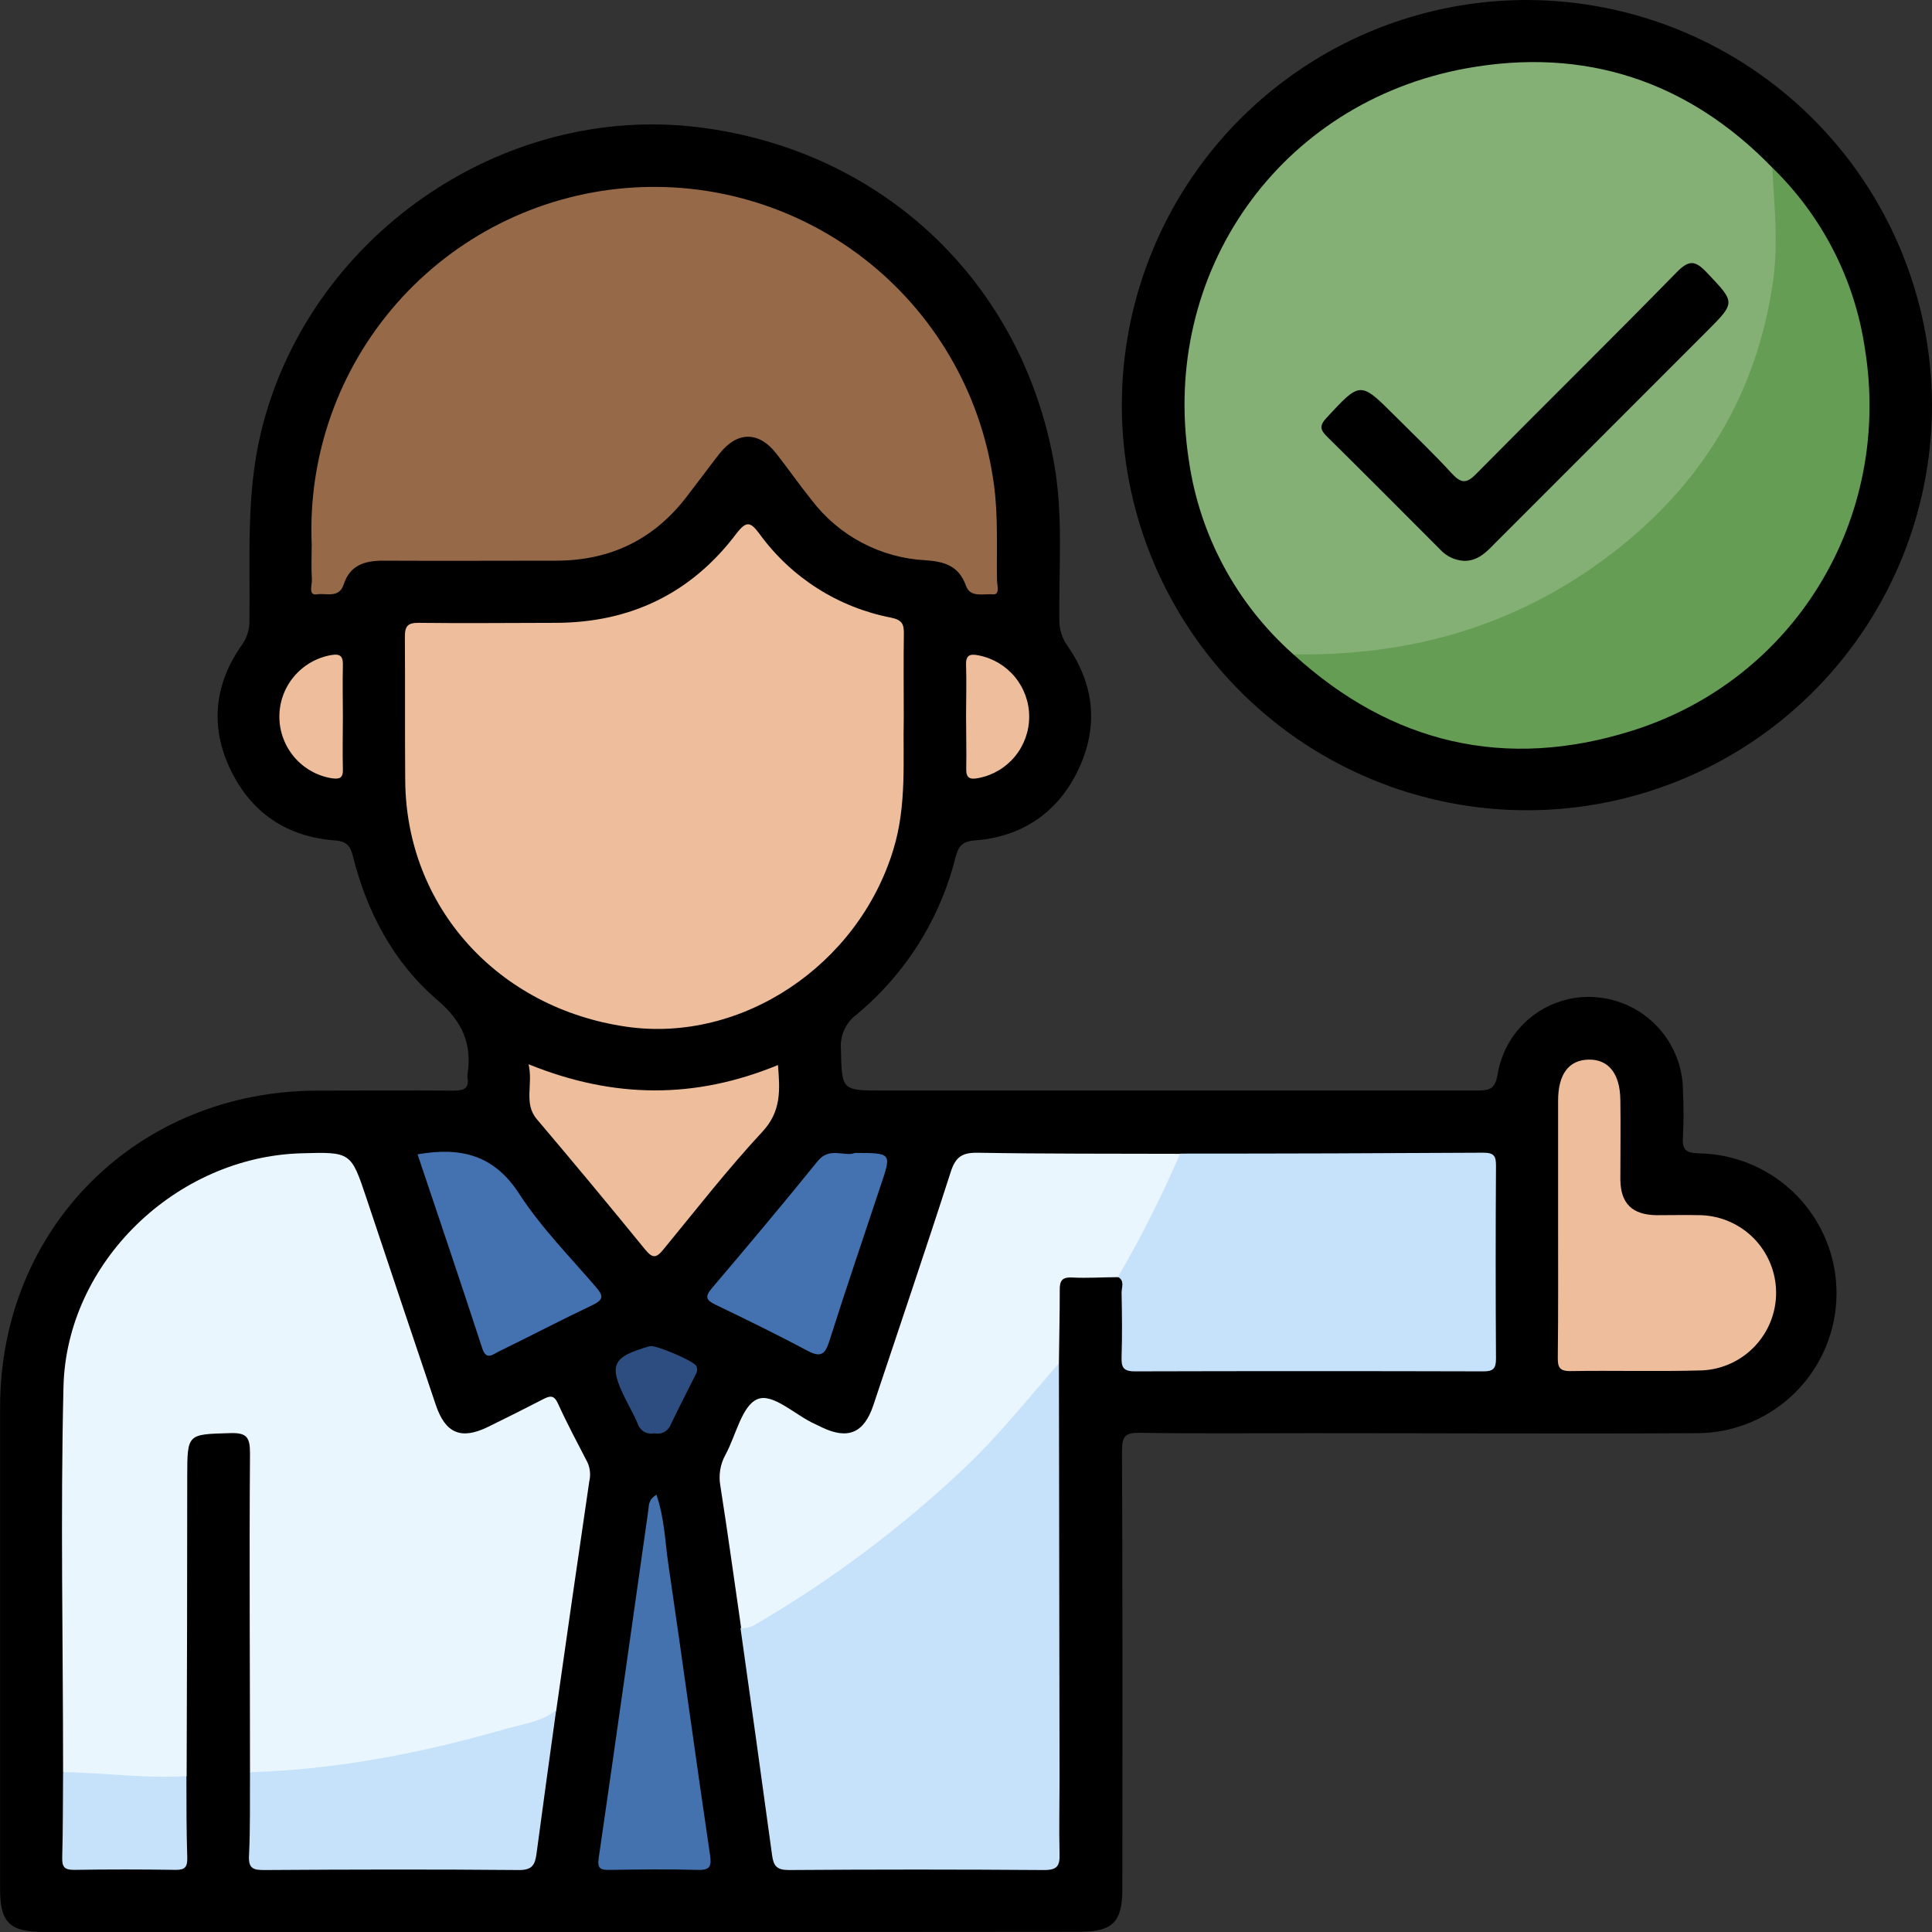 <svg width="55" height="55" viewBox="0 0 55 55" fill="none" xmlns="http://www.w3.org/2000/svg">
                                            <rect x="0" y="0" width="55" height="55" fill="#333333" stroke="none"/>
                                            <g clip-path="url(#clip0_41_3745)">
                                                <path d="M15.977 54.998C11.062 54.998 6.148 54.998 1.233 54.998C0.28 54.998 0.003 54.727 0.003 53.794C0.003 49.211 0.003 44.629 0.003 40.047C0.01 34.944 3.916 31.057 9.032 31.048C10.325 31.048 11.619 31.039 12.913 31.048C13.216 31.048 13.365 30.981 13.307 30.66C13.304 30.641 13.304 30.622 13.307 30.603C13.445 29.723 13.171 29.084 12.453 28.471C11.21 27.407 10.451 25.981 10.05 24.386C9.974 24.09 9.884 23.951 9.528 23.924C8.171 23.823 7.157 23.144 6.565 21.917C5.972 20.69 6.099 19.475 6.886 18.36C7.034 18.154 7.11 17.904 7.101 17.649C7.123 15.88 7.005 14.11 7.418 12.355C8.731 6.786 14.251 2.915 19.913 3.626C25.15 4.284 29.124 8.062 30.018 13.251C30.267 14.697 30.142 16.163 30.157 17.621C30.149 17.893 30.23 18.161 30.387 18.384C31.156 19.487 31.276 20.677 30.705 21.895C30.135 23.113 29.112 23.822 27.758 23.924C27.378 23.954 27.279 24.103 27.199 24.415C26.76 26.166 25.774 27.731 24.384 28.883C24.233 28.995 24.113 29.143 24.036 29.314C23.958 29.485 23.925 29.672 23.939 29.859C23.966 31.045 23.95 31.045 25.148 31.045C30.779 31.045 36.415 31.045 42.055 31.045C42.418 31.045 42.564 30.997 42.636 30.575C42.746 29.911 43.108 29.314 43.645 28.909C44.183 28.504 44.856 28.32 45.525 28.397C46.183 28.47 46.79 28.785 47.23 29.279C47.671 29.773 47.913 30.413 47.911 31.075C47.932 31.499 47.932 31.924 47.911 32.348C47.877 32.739 48.001 32.829 48.389 32.834C49.433 32.858 50.425 33.29 51.153 34.037C51.88 34.785 52.286 35.788 52.282 36.832C52.278 37.875 51.864 38.876 51.131 39.617C50.397 40.359 49.402 40.784 48.358 40.8C44.682 40.82 41.004 40.8 37.328 40.8C35.697 40.8 34.068 40.816 32.451 40.789C32.031 40.782 31.94 40.89 31.941 41.3C31.959 45.459 31.953 49.616 31.951 53.773C31.951 54.717 31.677 54.993 30.736 54.993C25.812 54.998 20.892 55.001 15.977 54.998Z" fill="black"></path>
                                                <path d="M55 11.514C55.004 13.796 54.33 16.028 53.065 17.927C51.8 19.827 50 21.308 47.892 22.183C45.785 23.059 43.465 23.29 41.227 22.846C38.988 22.402 36.931 21.304 35.317 19.691C33.703 18.078 32.604 16.022 32.158 13.784C31.713 11.545 31.942 9.225 32.816 7.117C33.689 5.008 35.169 3.207 37.067 1.94C38.965 0.673 41.197 -0.002 43.479 4.65346e-06C46.53 0.01 49.453 1.226 51.611 3.383C53.77 5.539 54.988 8.462 55 11.514Z" fill="black"></path>
                                                <path d="M1.796 50.45C1.796 46.793 1.719 43.132 1.807 39.483C1.891 35.927 5.024 32.934 8.573 32.832C9.995 32.791 9.992 32.792 10.438 34.127C11.091 36.084 11.747 38.039 12.406 39.995C12.68 40.807 13.126 40.994 13.888 40.623C14.418 40.365 14.944 40.099 15.469 39.829C15.657 39.732 15.773 39.71 15.884 39.956C16.143 40.525 16.438 41.078 16.726 41.635C16.801 41.803 16.818 41.99 16.776 42.169C16.457 44.342 16.143 46.516 15.835 48.69C15.731 48.986 15.466 49.082 15.199 49.162C13.063 49.8 10.902 50.32 8.672 50.508C8.416 50.53 8.164 50.594 7.906 50.604C7.648 50.615 7.35 50.667 7.117 50.456C7.117 47.427 7.094 44.396 7.117 41.367C7.117 40.909 7.017 40.783 6.551 40.798C5.332 40.834 5.333 40.808 5.33 42.031C5.33 44.876 5.324 47.721 5.313 50.566C4.821 50.889 4.275 50.738 3.748 50.726C3.09 50.707 2.417 50.738 1.796 50.45Z" fill="#EAF6FD"></path>
                                                <path d="M8.873 15.496C8.766 12.98 9.635 10.52 11.299 8.63C12.962 6.74 15.292 5.567 17.801 5.355C20.31 5.143 22.804 5.909 24.761 7.493C26.718 9.078 27.987 11.357 28.303 13.855C28.417 14.744 28.367 15.625 28.383 16.509C28.383 16.658 28.473 16.938 28.27 16.919C28.014 16.895 27.624 17.027 27.5 16.678C27.297 16.105 26.886 15.985 26.338 15.949C25.709 15.915 25.095 15.745 24.537 15.45C23.98 15.156 23.494 14.744 23.111 14.243C22.764 13.812 22.445 13.354 22.106 12.92C21.599 12.265 20.978 12.272 20.466 12.935C20.16 13.329 19.864 13.731 19.563 14.12C18.627 15.354 17.382 15.958 15.839 15.961C14.196 15.961 12.551 15.97 10.908 15.961C10.373 15.961 9.961 16.091 9.782 16.643C9.651 17.043 9.272 16.877 9.027 16.919C8.759 16.963 8.891 16.644 8.879 16.49C8.857 16.161 8.873 15.828 8.873 15.496Z" fill="#966949"></path>
                                                <path d="M25.728 20.441C25.701 21.627 25.82 22.924 25.431 24.189C24.425 27.49 21.105 29.702 17.83 29.228C14.166 28.698 11.566 25.811 11.536 22.23C11.524 20.864 11.536 19.497 11.526 18.132C11.526 17.821 11.607 17.728 11.923 17.731C13.215 17.748 14.507 17.731 15.8 17.731C17.933 17.731 19.669 16.901 20.956 15.2C21.253 14.81 21.367 14.854 21.632 15.213C22.533 16.448 23.869 17.295 25.371 17.584C25.697 17.651 25.735 17.785 25.731 18.058C25.719 18.833 25.728 19.591 25.728 20.441Z" fill="#EEBD9B"></path>
                                                <path d="M30.145 38.809L30.163 50.665C30.163 51.368 30.146 52.069 30.163 52.77C30.175 53.113 30.102 53.239 29.718 53.236C27.298 53.218 24.878 53.218 22.457 53.236C22.113 53.236 22.021 53.119 21.98 52.816C21.684 50.661 21.387 48.506 21.081 46.352C21.947 45.76 22.872 45.26 23.732 44.654C25.954 43.1 27.952 41.248 29.671 39.15C29.804 39.002 29.887 38.779 30.145 38.809Z" fill="#C6E1FA"></path>
                                                <path d="M30.145 38.809C29.241 39.847 28.383 40.928 27.374 41.868C25.593 43.54 23.629 45.006 21.519 46.237C21.394 46.316 21.248 46.356 21.1 46.351C20.904 44.999 20.719 43.646 20.507 42.298C20.452 41.993 20.504 41.679 20.655 41.409C20.952 40.862 21.118 40.019 21.561 39.832C22.004 39.645 22.641 40.291 23.207 40.542C23.274 40.571 23.339 40.607 23.406 40.638C24.138 40.985 24.591 40.798 24.857 40.02C25.597 37.797 26.35 35.586 27.066 33.36C27.204 32.93 27.395 32.809 27.838 32.816C29.764 32.85 31.68 32.84 33.602 32.847C33.632 32.915 33.644 32.989 33.639 33.063C33.634 33.136 33.611 33.208 33.573 33.271C33.1 34.245 32.663 35.238 32.091 36.158C32.064 36.206 32.028 36.249 31.985 36.283C31.942 36.317 31.892 36.343 31.839 36.358C31.402 36.358 30.963 36.391 30.527 36.368C30.231 36.353 30.163 36.46 30.169 36.739C30.17 37.425 30.151 38.117 30.145 38.809Z" fill="#EAF6FD"></path>
                                                <path d="M31.827 36.352C32.486 35.218 33.077 34.046 33.596 32.841C36.474 32.841 39.352 32.832 42.229 32.815C42.535 32.815 42.59 32.915 42.588 33.192C42.576 35.02 42.576 36.848 42.588 38.676C42.588 38.972 42.501 39.042 42.216 39.04C38.914 39.031 35.611 39.031 32.309 39.04C31.969 39.04 31.92 38.916 31.929 38.627C31.948 38.018 31.942 37.409 31.929 36.8C31.929 36.648 32.024 36.462 31.827 36.352Z" fill="#C6E1FA"></path>
                                                <path d="M44.356 34.88C44.356 33.695 44.356 32.517 44.356 31.335C44.356 30.578 44.661 30.174 45.229 30.165C45.796 30.156 46.118 30.569 46.128 31.309C46.139 32.048 46.128 32.823 46.128 33.581C46.137 34.264 46.465 34.583 47.158 34.594C47.582 34.594 48.008 34.584 48.433 34.594C49.002 34.616 49.541 34.856 49.938 35.264C50.334 35.673 50.558 36.219 50.562 36.788C50.566 37.358 50.35 37.907 49.959 38.321C49.568 38.736 49.033 38.983 48.464 39.012C47.21 39.049 45.945 39.012 44.697 39.032C44.378 39.032 44.346 38.904 44.347 38.64C44.362 37.392 44.356 36.137 44.356 34.88Z" fill="#EEBD9B"></path>
                                                <path d="M7.117 50.452C9.584 50.376 11.986 49.911 14.352 49.231C14.858 49.082 15.402 49.029 15.833 48.682C15.645 50.049 15.453 51.414 15.272 52.782C15.23 53.09 15.146 53.239 14.771 53.236C12.358 53.214 9.945 53.22 7.532 53.236C7.224 53.236 7.07 53.207 7.088 52.832C7.128 52.036 7.111 51.243 7.117 50.452Z" fill="#C6E1FA"></path>
                                                <path d="M15.047 30.297C17.473 31.281 19.789 31.291 22.147 30.319C22.205 31.036 22.245 31.638 21.702 32.22C20.711 33.287 19.811 34.443 18.887 35.568C18.676 35.827 18.574 35.824 18.363 35.568C17.35 34.324 16.323 33.089 15.284 31.863C14.897 31.408 15.183 30.879 15.047 30.297Z" fill="#EEBD9B"></path>
                                                <path d="M18.688 42.553C18.917 43.223 18.932 43.886 19.027 44.534C19.433 47.288 19.803 50.046 20.212 52.798C20.264 53.152 20.202 53.242 19.848 53.232C19.018 53.208 18.187 53.22 17.355 53.232C17.118 53.232 16.997 53.219 17.043 52.901C17.524 49.601 17.984 46.298 18.456 42.996C18.473 42.859 18.455 42.691 18.688 42.553Z" fill="#4472AF"></path>
                                                <path d="M11.887 32.861C13.151 32.641 14.076 32.895 14.784 33.99C15.401 34.943 16.218 35.768 16.963 36.638C17.171 36.878 17.197 36.995 16.877 37.148C15.977 37.575 15.099 38.037 14.199 38.474C14.033 38.556 13.845 38.737 13.731 38.39C13.131 36.555 12.514 34.723 11.887 32.861Z" fill="#4471AF"></path>
                                                <path d="M24.335 32.822C25.384 32.822 25.384 32.822 25.076 33.736C24.583 35.218 24.079 36.7 23.603 38.199C23.483 38.575 23.345 38.643 22.988 38.453C22.126 37.994 21.247 37.564 20.366 37.141C20.094 37.009 20.063 36.911 20.269 36.668C21.284 35.473 22.294 34.271 23.28 33.052C23.618 32.634 24.046 32.941 24.335 32.822Z" fill="#4471AF"></path>
                                                <path d="M1.796 50.45C2.967 50.465 4.133 50.637 5.307 50.562C5.307 51.338 5.307 52.113 5.331 52.888C5.338 53.154 5.261 53.235 4.993 53.231C4.031 53.216 3.069 53.216 2.109 53.231C1.839 53.231 1.765 53.151 1.771 52.888C1.793 52.076 1.79 51.267 1.796 50.45Z" fill="#C6E1FA"></path>
                                                <path d="M9.761 20.398C9.761 20.896 9.748 21.394 9.761 21.891C9.772 22.159 9.662 22.187 9.434 22.154C9.02 22.084 8.645 21.87 8.374 21.55C8.104 21.23 7.954 20.825 7.953 20.406C7.952 19.986 8.099 19.58 8.369 19.259C8.638 18.938 9.012 18.722 9.425 18.649C9.712 18.598 9.77 18.703 9.761 18.962C9.749 19.441 9.761 19.919 9.761 20.398Z" fill="#EEBD9B"></path>
                                                <path d="M27.502 20.373C27.502 19.894 27.518 19.414 27.502 18.937C27.49 18.641 27.616 18.608 27.863 18.658C28.268 18.738 28.632 18.955 28.894 19.274C29.156 19.592 29.299 19.991 29.299 20.403C29.299 20.816 29.156 21.215 28.894 21.533C28.632 21.852 28.268 22.069 27.863 22.148C27.607 22.2 27.496 22.156 27.507 21.864C27.516 21.367 27.502 20.869 27.502 20.373Z" fill="#EEBD9B"></path>
                                                <path d="M18.628 40.803C18.53 40.825 18.427 40.81 18.339 40.76C18.251 40.71 18.186 40.629 18.156 40.533C18.056 40.297 17.929 40.072 17.813 39.842C17.318 38.854 17.419 38.631 18.498 38.322C18.655 38.277 19.749 38.742 19.823 38.886C19.841 38.928 19.848 38.974 19.843 39.02C19.838 39.066 19.822 39.109 19.796 39.147C19.558 39.623 19.313 40.096 19.085 40.576C19.048 40.661 18.982 40.731 18.898 40.773C18.814 40.814 18.719 40.825 18.628 40.803Z" fill="#2D4D80"></path>
                                                <path d="M36.819 18.627C35.201 17.194 34.146 15.232 33.842 13.092C33.024 7.757 36.422 2.914 41.739 1.946C45.1 1.335 48.047 2.291 50.452 4.771C50.846 5.712 50.771 6.697 50.67 7.665C50.108 13.031 46.106 16.87 41.279 18.218C40.055 18.579 38.786 18.767 37.51 18.776C37.268 18.777 37.028 18.78 36.819 18.627Z" fill="#84B076"></path>
                                                <path d="M36.819 18.627C40.171 18.686 43.228 17.803 45.901 15.745C48.452 13.783 50.011 11.233 50.473 8.016C50.63 6.922 50.51 5.852 50.452 4.771C51.879 6.156 52.808 7.975 53.093 9.944C53.865 14.761 51.103 19.345 46.457 20.804C42.87 21.932 39.618 21.182 36.819 18.627Z" fill="#669D54"></path>
                                                <path d="M41.672 15.966C41.411 15.95 41.167 15.832 40.992 15.637C39.922 14.565 38.855 13.491 37.777 12.428C37.577 12.232 37.562 12.112 37.763 11.895C38.726 10.857 38.719 10.848 39.706 11.834C40.254 12.382 40.817 12.917 41.336 13.485C41.598 13.766 41.754 13.771 42.029 13.485C43.925 11.567 45.848 9.677 47.733 7.749C48.089 7.386 48.265 7.417 48.591 7.761C49.4 8.616 49.418 8.6 48.591 9.431C46.567 11.456 44.542 13.481 42.516 15.508C42.286 15.749 42.044 15.973 41.672 15.966Z" fill="black"></path>
                                            </g>
                                            <defs>
                                                <clipPath id="clip0_41_3745">
                                                    <rect width="55" height="55" fill="white"></rect>
                                                </clipPath>
                                            </defs>
                                        </svg>